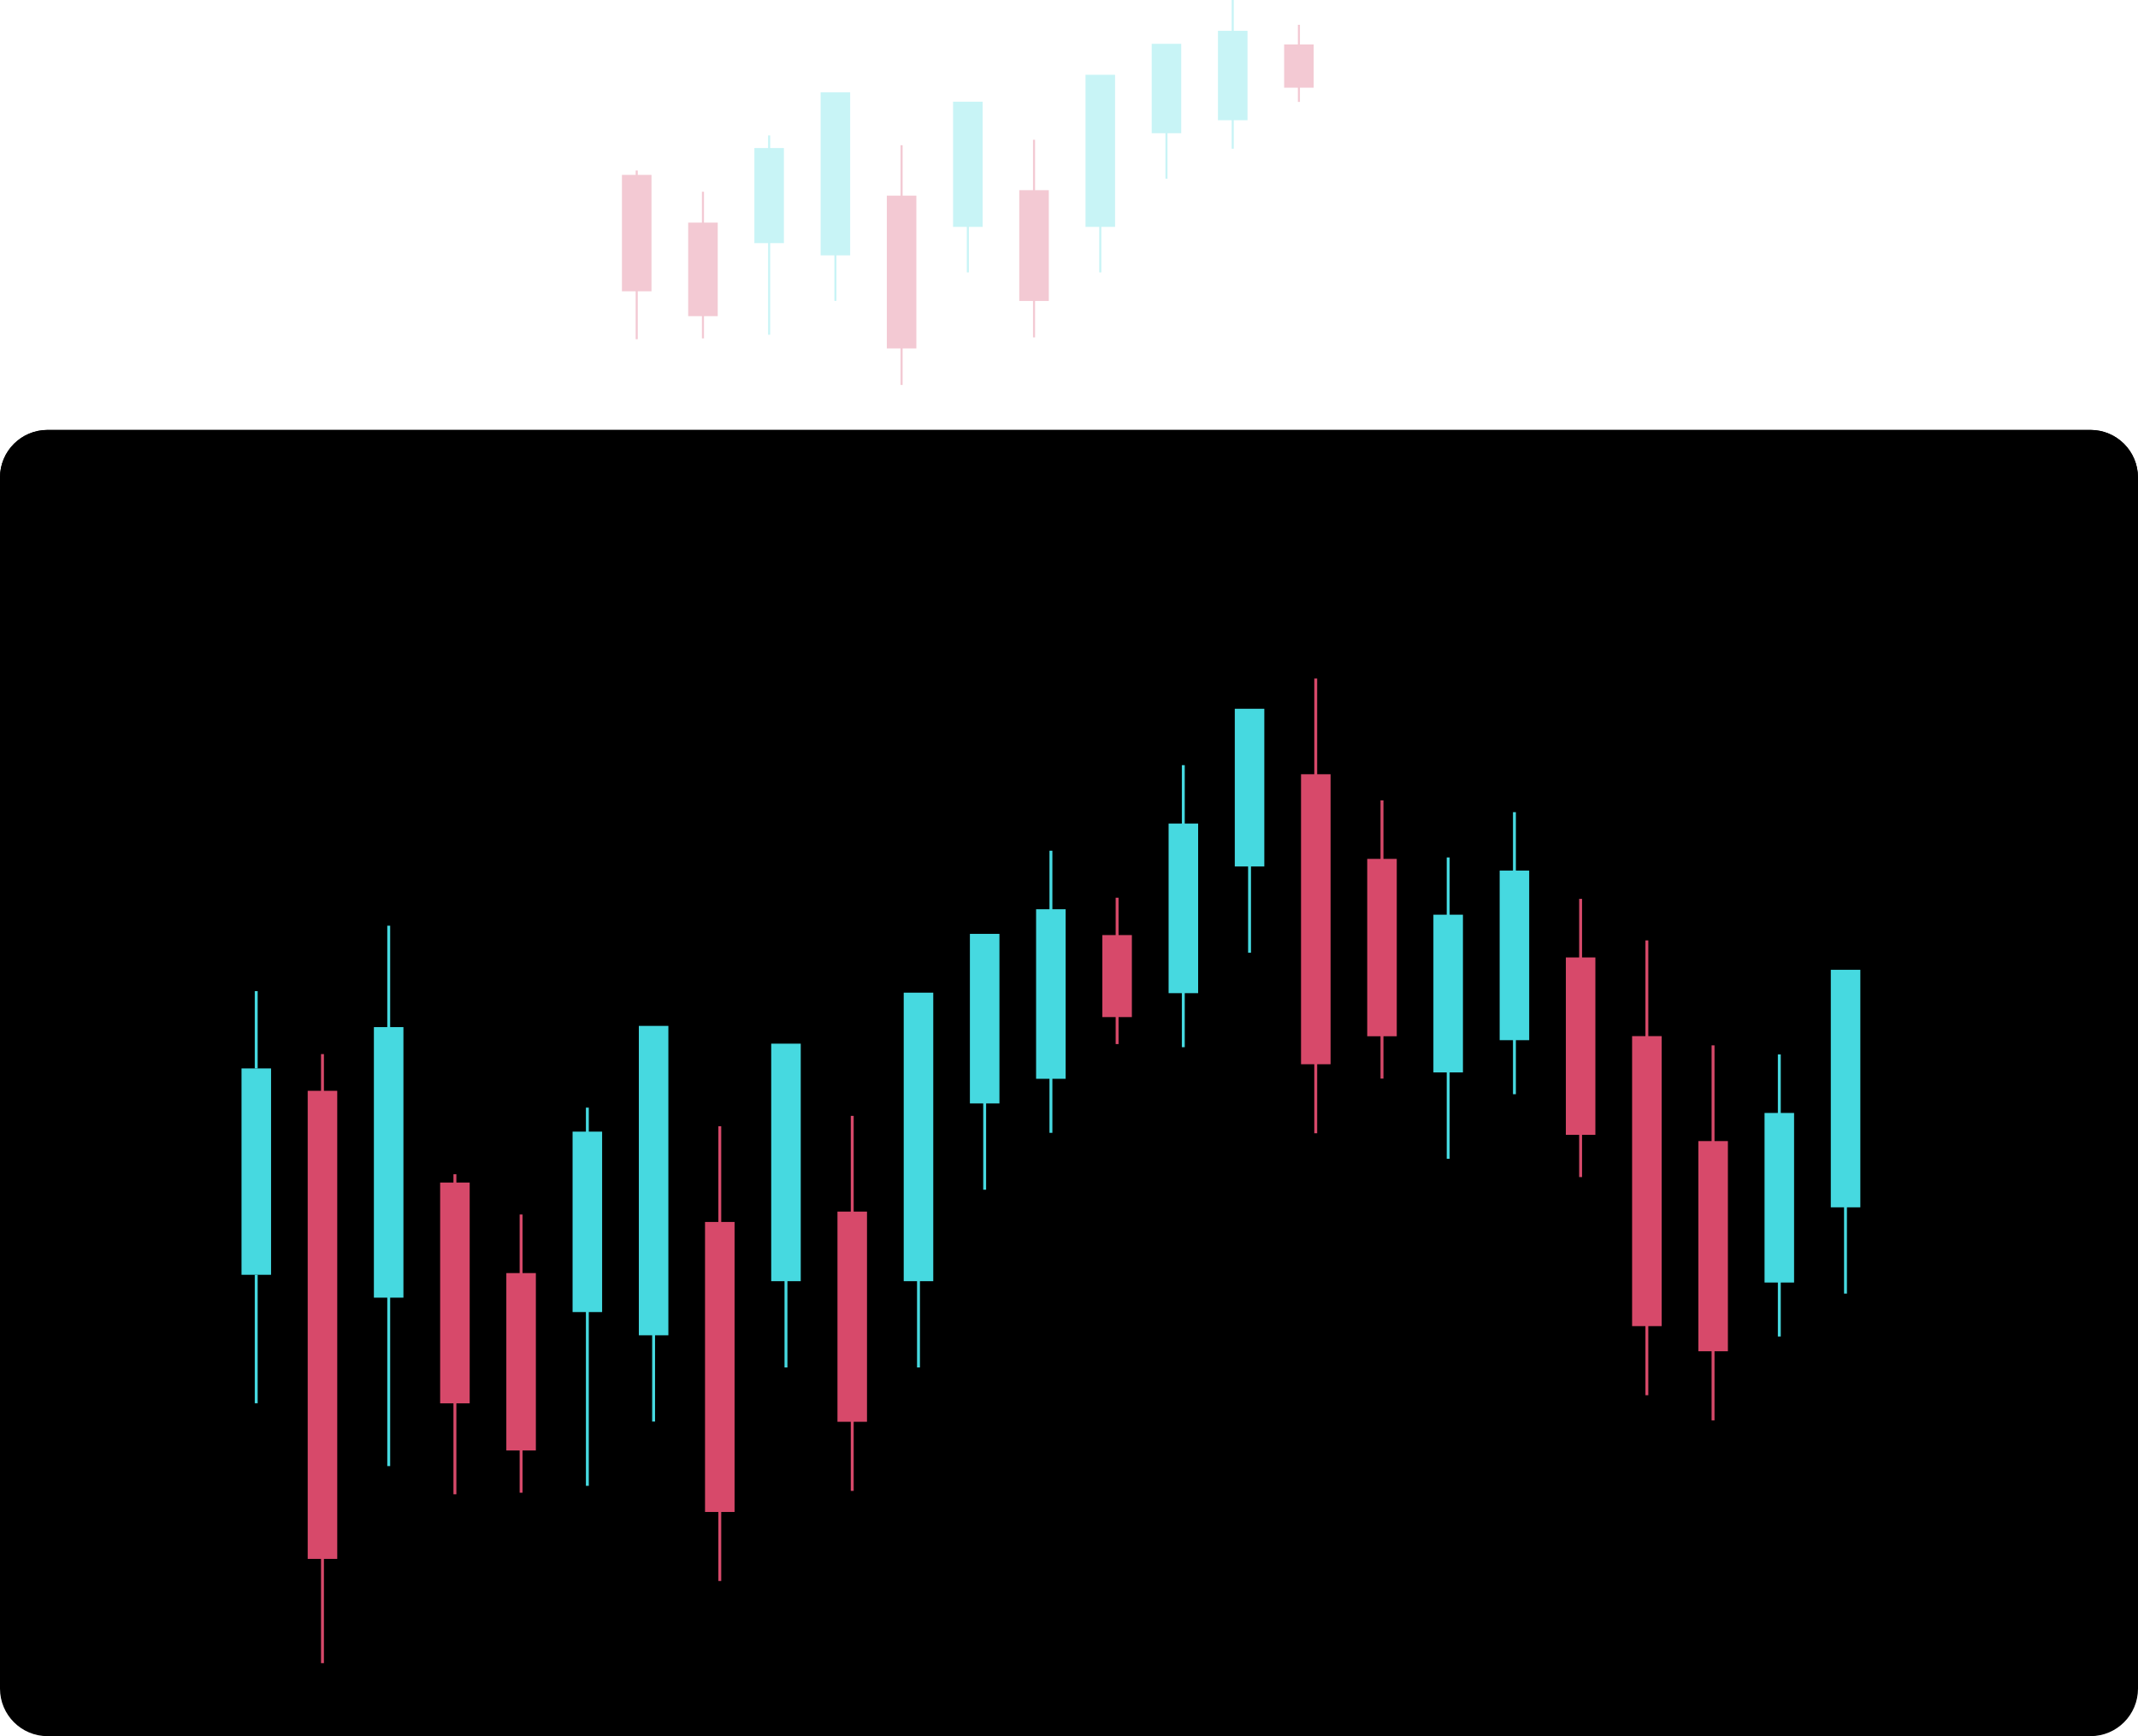 <svg xmlns="http://www.w3.org/2000/svg" id="Layer_2" data-name="Layer 2" viewBox="0 0 301.07 244.5"><defs><style>      .cls-1 {        fill: #46d9e0;      }      .cls-2 {        fill: #d7496a;      }      .cls-3, .cls-4 {        stroke: #d7496a;      }      .cls-3, .cls-4, .cls-5, .cls-6 {        fill: none;        stroke-miterlimit: 10;      }      .cls-3, .cls-5 {        stroke-width: .29px;      }      .cls-4, .cls-6 {        stroke-width: .41px;      }      .cls-7 {        opacity: .3;      }      .cls-5, .cls-6 {        stroke: #46d9e0;      }    </style></defs><g id="Layer_1-2" data-name="Layer 1"><g><g><path d="M301.07,67.23v170.56c0,3.7-2.99,6.7-6.69,6.7H6.71C3,244.5,0,241.49,0,237.79V67.23c0-3.7,2.99-6.69,6.7-6.69h287.67c3.7,0,6.69,2.99,6.69,6.69Z"></path><path d="M301.07,67.24v12.21H0v-12.21c0-3.7,3-6.69,6.71-6.69h287.67c3.7,0,6.69,3,6.69,6.69Z"></path></g><g><g><rect class="cls-2" x="43.33" y="153.61" width="4.16" height="65.92"></rect><line class="cls-4" x1="45.41" y1="148.44" x2="45.41" y2="234.21"></line></g><g><rect class="cls-2" x="61.98" y="166.53" width="4.16" height="31.09"></rect><line class="cls-4" x1="64.06" y1="165.36" x2="64.06" y2="210.43"></line></g><g><rect class="cls-1" x="52.65" y="144.64" width="4.16" height="38.1"></rect><line class="cls-6" x1="54.74" y1="130.36" x2="54.74" y2="206.46"></line></g><g><rect class="cls-1" x="34.01" y="150.46" width="4.16" height="29.06"></rect><line class="cls-6" x1="36.08" y1="197.61" x2="36.08" y2="179.52"></line><line class="cls-6" x1="36.08" y1="150.46" x2="36.08" y2="139.57"></line></g><g><rect class="cls-2" x="71.3" y="179.28" width="4.16" height="24.98"></rect><line class="cls-4" x1="73.38" y1="171.03" x2="73.38" y2="210.21"></line></g><g><rect class="cls-2" x="192.53" y="120.95" width="4.16" height="24.98"></rect><line class="cls-4" x1="194.61" y1="112.71" x2="194.61" y2="151.89"></line></g><g><rect class="cls-2" x="220.5" y="134.83" width="4.16" height="24.98"></rect><line class="cls-4" x1="222.58" y1="126.58" x2="222.58" y2="165.76"></line></g><g><rect class="cls-2" x="99.28" y="172.08" width="4.16" height="40.84"></rect><line class="cls-4" x1="101.36" y1="158.6" x2="101.36" y2="222.64"></line></g><g><rect class="cls-2" x="183.21" y="109.03" width="4.16" height="40.84"></rect><line class="cls-4" x1="185.28" y1="95.55" x2="185.28" y2="159.59"></line></g><g><rect class="cls-2" x="229.83" y="145.91" width="4.16" height="40.84"></rect><line class="cls-4" x1="231.91" y1="132.43" x2="231.91" y2="196.48"></line></g><g><rect class="cls-2" x="117.93" y="170.62" width="4.16" height="29.6"></rect><line class="cls-4" x1="120.01" y1="157.14" x2="120.01" y2="209.95"></line></g><g><rect class="cls-2" x="239.16" y="160.69" width="4.16" height="29.6"></rect><line class="cls-4" x1="241.23" y1="147.21" x2="241.23" y2="200.02"></line></g><g><rect class="cls-2" x="155.23" y="131.68" width="4.16" height="11.55"></rect><line class="cls-4" x1="157.31" y1="126.42" x2="157.31" y2="147.03"></line></g><g><line class="cls-6" x1="92.04" y1="150.73" x2="92.04" y2="200.19"></line><rect class="cls-1" x="89.96" y="144.47" width="4.16" height="43.57"></rect></g><g><line class="cls-6" x1="175.96" y1="106.07" x2="175.96" y2="134.17"></line><rect class="cls-1" x="173.88" y="99.81" width="4.16" height="22.21"></rect></g><g><line class="cls-6" x1="203.93" y1="120.75" x2="203.93" y2="163.18"></line><rect class="cls-1" x="201.85" y="128.81" width="4.16" height="22.21"></rect></g><g><line class="cls-6" x1="129.34" y1="164.47" x2="129.34" y2="192.57"></line><rect class="cls-1" x="127.26" y="139.79" width="4.16" height="40.63"></rect></g><g><line class="cls-6" x1="138.66" y1="139.44" x2="138.66" y2="167.54"></line><rect class="cls-1" x="136.58" y="131.51" width="4.16" height="23.88"></rect></g><g><line class="cls-6" x1="147.99" y1="119.8" x2="147.99" y2="159.53"></line><rect class="cls-1" x="145.9" y="128.04" width="4.16" height="23.88"></rect></g><g><line class="cls-6" x1="250.56" y1="148.49" x2="250.56" y2="188.21"></line><rect class="cls-1" x="248.48" y="156.73" width="4.16" height="23.88"></rect></g><g><line class="cls-6" x1="166.63" y1="107.75" x2="166.63" y2="147.47"></line><rect class="cls-1" x="164.56" y="115.98" width="4.16" height="23.88"></rect></g><g><line class="cls-6" x1="213.26" y1="114.37" x2="213.26" y2="154.09"></line><rect class="cls-1" x="211.18" y="122.6" width="4.16" height="23.88"></rect></g><g><line class="cls-6" x1="110.68" y1="153.23" x2="110.68" y2="192.57"></line><rect class="cls-1" x="108.6" y="146.97" width="4.16" height="33.45"></rect></g><g><line class="cls-6" x1="259.88" y1="142.83" x2="259.88" y2="182.17"></line><rect class="cls-1" x="257.81" y="136.57" width="4.16" height="33.45"></rect></g><g><rect class="cls-1" x="80.63" y="159.36" width="4.16" height="25.41"></rect><line class="cls-6" x1="82.71" y1="155.98" x2="82.71" y2="209.24"></line></g></g></g><g class="cls-7"><g><rect class="cls-2" x="87.58" y="24.63" width="4.16" height="16.39"></rect><line class="cls-3" x1="89.66" y1="24.01" x2="89.66" y2="47.77"></line></g><g><rect class="cls-2" x="96.91" y="31.35" width="4.16" height="13.17"></rect><line class="cls-3" x1="98.99" y1="27" x2="98.99" y2="47.65"></line></g><g><rect class="cls-2" x="124.88" y="27.55" width="4.16" height="21.52"></rect><line class="cls-3" x1="126.96" y1="20.45" x2="126.96" y2="54.21"></line></g><g><rect class="cls-2" x="143.53" y="26.78" width="4.16" height="15.6"></rect><line class="cls-3" x1="145.61" y1="19.68" x2="145.61" y2="47.51"></line></g><g><rect class="cls-2" x="180.83" y="6.26" width="4.16" height="6.09"></rect><line class="cls-3" x1="182.91" y1="3.49" x2="182.91" y2="14.35"></line></g><g><line class="cls-5" x1="117.64" y1="16.3" x2="117.64" y2="42.37"></line><rect class="cls-1" x="115.56" y="13" width="4.16" height="22.96"></rect></g><g><line class="cls-5" x1="154.94" y1="23.55" x2="154.94" y2="38.36"></line><rect class="cls-1" x="152.86" y="10.53" width="4.16" height="21.42"></rect></g><g><line class="cls-5" x1="164.26" y1="10.35" x2="164.26" y2="25.16"></line><rect class="cls-1" x="162.18" y="6.17" width="4.16" height="12.59"></rect></g><g><line class="cls-5" x1="173.59" x2="173.59" y2="20.94"></line><rect class="cls-1" x="171.51" y="4.34" width="4.16" height="12.59"></rect></g><g><line class="cls-5" x1="136.29" y1="17.62" x2="136.29" y2="38.36"></line><rect class="cls-1" x="134.21" y="14.32" width="4.16" height="17.63"></rect></g><g><rect class="cls-1" x="106.23" y="20.85" width="4.16" height="13.39"></rect><line class="cls-5" x1="108.31" y1="19.07" x2="108.31" y2="47.14"></line></g></g></g></svg>